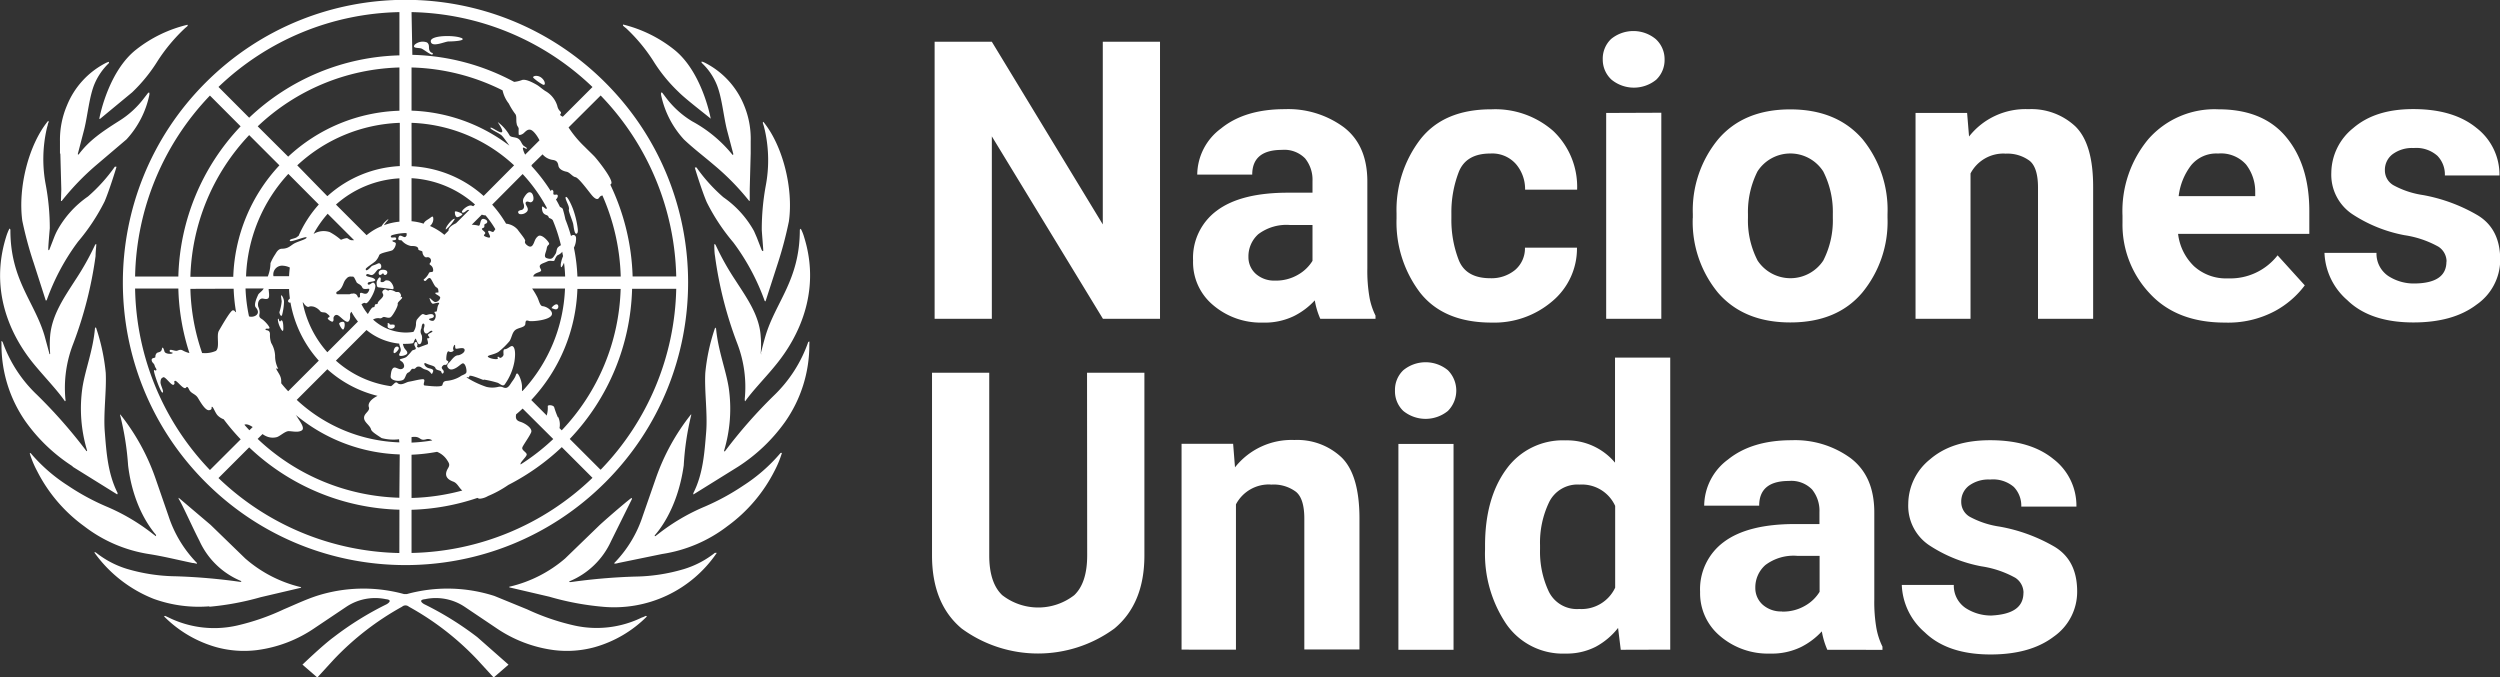 <svg xmlns="http://www.w3.org/2000/svg" viewBox="0 0 336.42 91.1"><rect x="0" y="0" width="336.42" height="91.1" fill="#333333" stroke="none"/><defs><clipPath id="A"><path d="M0 0h109.1v91.1H0z" fill="none"/></clipPath></defs><g clip-path="url(#A)"><g clip-path="url(#A)" fill="#fff"><path d="M86.45 83.06a13.85 13.85 0 0 1-9.26 1.09A31.06 31.06 0 0 1 70.94 82l-4.4-1.8a20.63 20.63 0 0 0-11.78-.26h-.4a20.63 20.63 0 0 0-11.78.26c-1.5.5-2.94 1.18-4.4 1.8a31.06 31.06 0 0 1-6.25 2.17 13.89 13.89 0 0 1-9.27-1.09l-.43-.2a.2.2 0 0 0-.15.07 16.05 16.05 0 0 0 7 4.13 14.09 14.09 0 0 0 5.52.4 17.75 17.75 0 0 0 7.79-3l4.25-2.85a7 7 0 0 1 5.29-1c1 .1.25.6.1.68a42.23 42.23 0 0 0-7.13 4.43c-1.5 1.1-4.2 3.7-4.2 3.7l2 1.73 2.2-2.4a37.8 37.8 0 0 1 9.21-7.13.69.69 0 0 1 .91 0 37.8 37.8 0 0 1 9.21 7.13l2.2 2.4 2-1.73-4.2-3.7a42.63 42.63 0 0 0-7.13-4.43c-.16-.08-.93-.57.1-.68a7 7 0 0 1 5.29 1l4.24 2.85a17.83 17.83 0 0 0 7.8 3 14.09 14.09 0 0 0 5.52-.4 16.09 16.09 0 0 0 7-4.12s-.1-.1-.15-.08l-.44.2m9.76-8.7A12.63 12.63 0 0 1 92 76.59a24.07 24.07 0 0 1-6.59 1 79.4 79.4 0 0 0-8.59.74c-.17 0-.26 0-.2-.1a10.58 10.58 0 0 0 5.61-5.41l2.8-5.65A.27.27 0 0 0 85 67c-.2.07-3 2.46-4.3 3.65l-4.67 4.52a17.55 17.55 0 0 1-7.34 3.75h-.1a.26.26 0 0 0-.06.12l5.4 1.26A37.12 37.12 0 0 0 81 81.64a16.69 16.69 0 0 0 15.45-7.23.23.23 0 0 0-.2 0M105 61a22.51 22.51 0 0 1-5 4.36 31.49 31.49 0 0 1-5.13 2.8 27.18 27.18 0 0 0-6.31 3.71l-.37.28c-.07 0-.13 0-.06-.13s3-3.1 3.88-9.4a37.08 37.08 0 0 1 .99-6.7.2.2 0 0 0 0-.17 29.29 29.29 0 0 0-4.75 8.63l-1.76 5.06a16.22 16.22 0 0 1-3.65 6.14l-.16.16a.39.39 0 0 0 0 .11c.25 0 .42-.06.58-.1l5.84-1.2a19.13 19.13 0 0 0 8.78-3.74 20.85 20.85 0 0 0 6.34-7.43 13.92 13.92 0 0 0 1-2.42.2.2 0 0 0-.18 0M108.77 46a18.34 18.34 0 0 1-4.58 7.18 65.52 65.52 0 0 0-6.63 7.54c0 .07-.16 0-.12-.08a19.57 19.57 0 0 0 .62-8.48c-.38-2.4-1.43-5-1.7-7.94 0 0-.08-.13-.12-.13a2.42 2.42 0 0 0-.1.28 26.32 26.32 0 0 0-1.23 5.82c-.13 2.4.32 5.46.12 7.92-.23 2.84-.42 5.65-1.72 8.23a.38.38 0 0 0 0 .2l6-3.73a23.07 23.07 0 0 0 6.31-6 18 18 0 0 0 3.29-10.49 1.68 1.68 0 0 0 0-.38s-.14.07-.14.1"/><path d="M102.45 47.6a.08.08 0 0 1 0 .06.1.1 0 0 1-.09-.07 13 13 0 0 0 0-2.41c-.2-2.8-1.9-5.14-3.4-7.47a35.66 35.66 0 0 1-2.68-4.79s-.12-.08-.16-.07c0 .25 0 1.08.1 1.62a52.49 52.49 0 0 0 3 11.77 16.31 16.31 0 0 1 1 7.44c0 .22 0 .25.06.32.9-1.3 2.67-3.14 3.76-4.46s7.1-8.2 4.18-17.6a6 6 0 0 0-.46-1.16s-.12.1-.13.14c0 6.78-3.26 9.7-4.63 14.32-.26.88-.46 1.7-.64 2.38m.12-14.02l-.64-1.65-.37-.85a13.5 13.5 0 0 0-4.13-4.56 22.29 22.29 0 0 1-3.61-4 .24.24 0 0 0-.15 0h-.08c.06.28 1 3.27 1.6 4.66a27.07 27.07 0 0 0 3.58 5.42l.28.38a30.09 30.09 0 0 1 3.93 7.46c0 .06.13.1.13.08l1.67-5.17a52.55 52.55 0 0 0 1.47-5.58c.63-4.46-.84-10.24-3.44-13.4a.21.21 0 0 0-.07.16l.13.4.15.6a18.46 18.46 0 0 1 .12 7.42 32.62 32.62 0 0 0-.54 5.9c0 .33.22 2.77.2 2.87s-.14 0-.15 0M94.47 8.5a8.3 8.3 0 0 1 1.94 2.79c.72 1.68.93 4.2 1.4 6.13l.87 3.3c0 .12-.1.17-.15.06a18 18 0 0 0-5.38-4.45 12.51 12.51 0 0 1-3.5-3.15l-.53-.7s-.13-.06-.16 0a1.46 1.46 0 0 0 0 .29 12.63 12.63 0 0 0 3.08 6c1.26 1.2 2.68 2.27 4 3.4a33.36 33.36 0 0 1 4.75 4.84s.1.07.1 0v-1.57l.13-4.8V19a11.75 11.75 0 0 0-.88-4.8 11.11 11.11 0 0 0-5.25-5.74 2.14 2.14 0 0 0-.47-.18.37.37 0 0 0 0 .18M84.2 3.75a23 23 0 0 1 3.67 4.38 21.21 21.21 0 0 0 3.47 4.27c.93.94 3.63 3 4.3 3.57-.14-.78-1.37-6.48-4.93-9.3a17.88 17.88 0 0 0-6.86-3.37.22.22 0 0 0 0 .17l.33.28m-56.03 77.9a37.22 37.22 0 0 0 6.94-1.29l5.38-1.26h.06a.57.57 0 0 0-.07-.12h-.1A17.55 17.55 0 0 1 33 75.15l-4.66-4.52-4.3-3.65v.15c.4.55 1.9 3.92 2.8 5.65a10.58 10.58 0 0 0 5.61 5.41c.06.06 0 .14-.2.1a79.4 79.4 0 0 0-8.59-.74 24.12 24.12 0 0 1-6.59-1 12.63 12.63 0 0 1-4.18-2.21.23.23 0 0 0-.2 0 17.89 17.89 0 0 0 8 6.25 17.81 17.81 0 0 0 7.5 1m-2.27-5.83c.17 0 .33.06.58.1a.27.27 0 0 0 0-.11l-.16-.16a16.24 16.24 0 0 1-3.66-6.14l-1.75-5.06a29.17 29.17 0 0 0-4.75-8.63.23.23 0 0 0 0 .17 38 38 0 0 1 1.06 6.71C18 68.94 21 71.92 21 72s0 .18-.06.13l-.37-.28a27.11 27.11 0 0 0-6.3-3.71 31.18 31.18 0 0 1-5.14-2.8 22.28 22.28 0 0 1-5-4.36A.2.2 0 0 0 4 61a13.15 13.15 0 0 0 1 2.4 20.78 20.78 0 0 0 6.35 7.43 19.09 19.09 0 0 0 8.77 3.74c2 .32 3.9.8 5.84 1.2M9.77 62.8l6 3.73s.08-.13.05-.2c-1.3-2.58-1.5-5.4-1.72-8.23-.2-2.46.25-5.53.13-7.92A26.91 26.91 0 0 0 13 44.32a2.42 2.42 0 0 0-.1-.28.52.52 0 0 0-.12.13c-.01.04 0 0 0 0-.25 2.93-1.3 5.55-1.68 7.94a19.57 19.57 0 0 0 .61 8.48c.05.12-.07.15-.1.08a67.49 67.49 0 0 0-6.63-7.54A18.11 18.11 0 0 1 .35 46s-.12-.1-.15-.1 0 .25 0 .38a18 18 0 0 0 3.26 10.47 23.07 23.07 0 0 0 6.31 6M8.74 54c.1-.07.1-.1.06-.32a16.32 16.32 0 0 1 1.06-7.44 53.58 53.58 0 0 0 3-11.77c0-.54.1-1.37.1-1.62a.26.26 0 0 0-.15.07 36.84 36.84 0 0 1-2.69 4.79C8.65 40 7 42.36 6.75 45.17a14 14 0 0 0 0 2.41s0 .1-.1.07a.08.08 0 0 1 0-.06L6 45.2c-1.36-4.63-4.63-7.54-4.6-14.3 0 0-.08-.14-.13-.14a6.72 6.72 0 0 0-.46 1.16C-2.1 41.34 3.8 48.1 5 49.52S7.84 52.68 8.74 54M4.5 35.27l1.66 5.17s.12 0 .14-.08a30 30 0 0 1 3.92-7.46l.28-.38a27.07 27.07 0 0 0 3.58-5.42c.6-1.4 1.53-4.38 1.6-4.66h-.07a.21.21 0 0 0-.16 0 22.29 22.29 0 0 1-3.61 4 13.37 13.37 0 0 0-4.18 4.66 9.07 9.07 0 0 0-.38.85l-.64 1.65c-.01.01-.1.15-.14 0s.17-2.54.2-2.87a31.76 31.76 0 0 0-.55-5.9 18.46 18.46 0 0 1 .12-7.42 5.69 5.69 0 0 1 .16-.59c0-.15.07-.26.12-.4a.21.21 0 0 0-.07-.16C3.86 19.45 2.4 25.23 3 29.7a50.2 50.2 0 0 0 1.5 5.58m3.62-14.6l.13 4.8-.05 1.57h.1a34.52 34.52 0 0 1 4.72-4.89l4-3.4a12.63 12.63 0 0 0 3.08-6 1.46 1.46 0 0 0 0-.29h-.15l-.54.7A12.37 12.37 0 0 1 16 16.29c-2.37 1.5-4 2.63-5.38 4.45-.06.1-.18.06-.14-.06l.86-3.3c.47-1.92.68-4.45 1.4-6.13a8.45 8.45 0 0 1 1.91-2.75.27.27 0 0 0 0-.18 2.07 2.07 0 0 0-.46.18A11.09 11.09 0 0 0 9 14.22 11.75 11.75 0 0 0 8.07 19v1.65M13.4 16h.06l4.32-3.57a21.51 21.51 0 0 0 3.46-4.27 23.38 23.38 0 0 1 3.67-4.38l.33-.28a.27.27 0 0 0 0-.17 17.81 17.81 0 0 0-6.94 3.36c-3.57 2.82-4.8 8.52-4.94 9.3M53.6 47.05c.28-.42-.42-.68-.6.05s.32.37.6-.05m7.6-17.6c-.27-.14-1.38 1.22-1.2 1.44a5.08 5.08 0 0 0 1.21-1.44m.23-.24c.17.1.9-.3.77-.42s-1-.5-1-.27c0 .4.1.6.26.7m13.4 12.4c.37-.08.33-.7 0-.67s-.73.52-.62.53.44.2.64.14M70 28.32c-.3 0-.38.33-.1.48a1.07 1.07 0 0 0 .74-.11c.2-.12.43-.28.38-.6s-.45-.7-.23-.9.5.13.73 0 .27-.28.27-.52-.12-.8-.52-.8-.8.8-.83.84a.92.92 0 0 0 0 .67c.18.4.1.9-.45.9"/><path d="M76.56 28.37c0 .2.52 1.46.58 1.8s.16 1.38.44 1.28.16-.7.12-1a12.22 12.22 0 0 0-.53-2.15c-.14-.44-.75-1.85-1-1.8s.3 1 .37 1.35 0 .3 0 .47M73.1 11.4c.32.13.32-.48-.23-.93s-1.28-.23-1.1 0a6.41 6.41 0 0 0 1.32.94m-15-4.3c-.65-.42-.1-1-.63-1.4a1.64 1.64 0 0 0-1.64.29c-.45.57.57.38.93.55s1.3.93 1.44.78 0-.2-.1-.26m3.98-1.96c-.88-.4-4.2-.4-4.1.47s1.92 0 2.4 0 2.5-.08 1.72-.48M53 43.7c-.16-.08-.53.07-.58-.1s-.33-.13-.26 0-.08.3.06.5a.66.66 0 0 0 .82 0 .31.31 0 0 0 0-.42M51.12 37c.27 0 .26-.2.42-.2s0 .2.3.2.56-.7-.32-.7c-.72 0-.63.7-.4.7m1.14.76c-.54-.14-.43.17-.77.2-.56.06-.06-.4-.34-.63-.12-.1-.44.38-.47.68 0 .15 0 .63.22.65l1.9.25c.4.1 0-1-.53-1.16m-6.12 6.6c.17 0 .3-.6.2-.9s-.65-.07-.7.06.34.83.5.83m-8.02-.04c0-.25 0-1-.17-1.15s-.16.13-.3.1-.1-.36-.22-.36 0 .6.18 1 .47.92.5.45m-.18-1.88a8 8 0 0 0 .28-1.82c0-.48-.3-.93-.37-.9s0 .33.06.8A6.63 6.63 0 0 1 37.6 42c0 .2.2.7.34.42"/><path d="M27.67 64.9c14.85 14.854 38.93 14.856 53.785.005s14.856-38.93.005-53.785-38.93-14.856-53.785-.005S12.82 50.056 27.67 64.9m-9.5-26.07H24a30.44 30.44 0 0 0 1.49 8.68 3.39 3.39 0 0 1-.92-.36c-.37-.2-.66.07-.82.06-.38 0-.92-.3-.92 0s.43.14.4.3-1 .17-1.1-.22-.27-.75-.35-.3-.5.37-.68.52a.68.68 0 0 0-.19.52c0 .2-.53.06-.5.43s.32.4.4.73.36.53.2.64-.14-.12-.28 0 .92 3.14 1.15 3-.3-1-.28-1.4.08-.53.37-.66 1.12 1.2 1.4 1-.08-.42.18-.52 1.2 1.34 1.5.9c.17-.27.35.18.43.33.27.5.82.52 1.15 1.06s1 1.74 1.52 1.66.22-.46.38-.46.36.65.7 1.1a2.15 2.15 0 0 0 .87.58 29.43 29.43 0 0 0 2.29 2.7l-4.14 4.13a36.13 36.13 0 0 1-10.07-24.4m33.13-8.4l-.44.2a7.82 7.82 0 0 0-1.54 1l-4.12-4.12A14 14 0 0 1 53.75 24v5.83a8.25 8.25 0 0 0-2.09.48c.22-.37.64-.75.6-.8s-.67.46-.95 1m-3.1 9.5a.19.19 0 0 0 0 .08.37.37 0 0 0 0 .11 1.2 1.2 0 0 0-.17-.47.55.55 0 0 0-.3-.21.49.49 0 0 0-.32 0h-.18l-.2.08h-1.43c-.2 0-.33 0-.34-.1-.1-.44.46-.06.93-1.3a5.2 5.2 0 0 1 .18-.4l.1-.15.1-.12.1-.1a.66.66 0 0 1 .6-.21h.25l.15.15.33.66a1.77 1.77 0 0 0 .24.17 1.27 1.27 0 0 1 .41.32l.07.12a.31.31 0 0 0 .05.1.37.37 0 0 0 .23.14h.1a.64.64 0 0 0 .2 0h.1c.16-.06.25 0 .28 0a.19.19 0 0 1 0 .08.41.41 0 0 1-.06.19.74.74 0 0 1-.13.21.38.38 0 0 1-.35.17c-.18 0-.36-.1-.5-.12a.21.21 0 0 0-.21.07V40m-11 9.63a3.69 3.69 0 0 1-.42-1.77 3.67 3.67 0 0 0-.52-1.7 3 3 0 0 1-.17-1.16c0-.73-.6-.46-.6-.67s.45 0 .53-.17-.64-1-1.06-1.25-.3-.48-.26-.77a1.7 1.7 0 0 0-.17-.83c-.14-.43 0-1.07.5-1.14.2 0 .55.15.8 0s.1-.85.08-1.28h2.75a12 12 0 0 0 .11 1.28c-.18.14-.3.3-.22.43a.24.24 0 0 0 .3.11 15.77 15.77 0 0 0 3.81 7.82l-4.12 4.12c-.33-.35-.64-.7-.94-1.08a2 2 0 0 0 0-.34c0-.65-.45-1.1-.7-1.65m-3.63-7a21.48 21.48 0 0 1-.47-3.76h2.44c-.15.34-.66.63-.75.86s-.65 1.32-.3 1.7c.8.93-.32 1.4-.9 1.2m.5 14.86l-.47.46a23.52 23.52 0 0 1-.67-.74c.25-.14.65 0 1.1.3m6.2-25.72a.92.92 0 0 0-.19.13c-.3.28-1.06.25-1 .53s2.17-.66 2.25-.45-.94.47-1.53.75-.83.76-1.77.77c-.45 0-.7.38-.9.73a6.7 6.7 0 0 0-.65 1.21 5.15 5.15 0 0 1-.36 1.79h-2.93A21.47 21.47 0 0 1 38.8 23.4l4.1 4.12a15.74 15.74 0 0 0-2.71 4.2m3.86-3l3.6 3.6a2.49 2.49 0 0 1-.37 0c-.36-.05-.42-.3-.67-.27-.6.1-.66.27-.78.18a8.21 8.21 0 0 0-1.46-1 2.6 2.6 0 0 0-2 .15.7.7 0 0 1-.17.09 14.54 14.54 0 0 1 1.89-2.7M39 36c-.05.4-.08.78-.1 1.17h-2.1a1.18 1.18 0 0 1 .16-.87 1.19 1.19 0 0 1 1.16-.54A2.47 2.47 0 0 1 39 36m1.76 4.67L41 41c.15.15.38.38.6.27s.67 0 .75.05a1.83 1.83 0 0 1 .73.54c.2.27.6.08.87.3s.6.43.25.57.4.58.52.56.2-.16.15-.47c0-.12.16-.54.54-.42s1.17 1.18 1.5.84.14-.88.23-1.06a.9.9 0 0 1 .15-.23 8.42 8.42 0 0 0 .88 1.32l-4.12 4.13a14.07 14.07 0 0 1-3.31-6.67m3.3-14.34L40 22.25a21.36 21.36 0 0 1 13.8-5.72v5.82a15.66 15.66 0 0 0-9.69 4m-5.3-5.24L34.68 17a28.87 28.87 0 0 1 19.07-7.92v5.82a23 23 0 0 0-15 6.21m-1.15 1.14a23.06 23.06 0 0 0-6.21 15h-5.77a28.92 28.92 0 0 1 7.91-19.07zm-6.16 16.6a23.37 23.37 0 0 0 .33 3.16c-.15 0-.14-.26-.44-.25s-1.44 2-1.88 2.76c-.36.66.17 2.25-.4 2.7a3.62 3.62 0 0 1-1.75.29h-.1a28.49 28.49 0 0 1-1.58-8.64zm22.3 35.57A36.13 36.13 0 0 1 29.4 64.33l4.13-4.13a30.47 30.47 0 0 0 20.22 8.39zm0-7.44a28.88 28.88 0 0 1-19.07-7.92l.66-.65a2.29 2.29 0 0 0 .47.28 2.11 2.11 0 0 0 1.38.15c.43-.07 1.16-.82 1.66-.82s1.28.22 1.77-.1-.34-1.32-.6-1.78a2.58 2.58 0 0 0-.22-.31 23 23 0 0 0 14 5.32zm0-7.45a21.34 21.34 0 0 1-13.81-5.72l4.12-4.12a15.68 15.68 0 0 0 6.76 3.58c-.87.43-1.35 1-1.17 1.53s-.65.8-.65 1.42.8 1 .94 1.56c.08.33.8.75 1.42 1.17a6.15 6.15 0 0 0 2.35.16zm-.25-8c-.3-.24-.47.2-.87.44a14 14 0 0 1-7.42-3.44l4.12-4.12a8.18 8.18 0 0 0 4.41 1.83c0 .24.15.44.2.78s-.3.6-.2.8 1 0 1.07-.27-.26-.47-.42-.77a2.77 2.77 0 0 1-.17-.51h.35a6.84 6.84 0 0 0 .91-.06.26.26 0 0 0 .21-.18 1.18 1.18 0 0 1 .12-.28 1.14 1.14 0 0 1 .09-.16v-.05l.08.08c.13.23.26.8.55.68s.35-1 .2-1.25a.88.88 0 0 1 0-.89c0-.12.07-.73.3-.6s0 .6 0 .75c0 .3.16.7.52.53.15-.07.42-.44.62-.3s-.52.32-.56.5.27.32.16.43-.18 0-.26.07.25.72 0 .8-.9.32-1.08.4-.37-.1-.27-.22-.04-.5-.17-.5-.2.12-.23.3.23.45.2.6-.34.15-.5.27a7.56 7.56 0 0 1-.77.85c-.3.2-.87.25-.88.36s.3.25.37.34c.24.28.35.72-.06.9s-.86-.32-1.14-.15-.35.6-.4 1.16 1.1.75 1.65.48c.37-.18.35-.85.72-1s.35-.57.68-.5.3-.3.7-.3.43.27.94.4c.8.22.77.83.93.48s.23-.5-.44-.65-.86-.9-.4-.65c.62.3 1.13.28 1.25.63s.74.24.8.54c.1.45.48 0 .23-.28s-.24-.4 0-.62.32.1.6-.28-.14-.3-.17-.5.05-1.3.36-1.1.75-.1.6-.23.08-.7.18-.66 0 .38.12.5 1.12-.3 1.2.15-.72.75-.87.75c-.38 0-.7.38-1 .75s-.64.53-.38.9.6.3 1 .1.72-.54.93-.64c.44-.2.67 1 .54 1.24s-.6.32-.8.5a4.25 4.25 0 0 1-1.91.6c-.38.08-.4.23-.5.56s-1.9.1-2.35.06.28-.9-.33-.85-1.22.24-1.84.34c-.4.07-1 .57-1.5.2m5.32 9.24a2.89 2.89 0 0 1 1.3 1.05c.33.5.44.68.16 1.15-.52.86-.26 1.45.7 1.8.56.2.76.82 1.22 1.2a29 29 0 0 1-6.83 1v-5.82a24.3 24.3 0 0 0 3.44-.39m-3.44-1.24v-.74c1.3-.2 1 .56 1.94.3a.91.91 0 0 1 .85.15 23.12 23.12 0 0 1-2.79.29m0 14.9V68.6A30.3 30.3 0 0 0 64.25 67a.57.57 0 0 0 .33.11 2.65 2.65 0 0 0 1.09-.36 14.6 14.6 0 0 0 2.73-1.49 31.17 31.17 0 0 0 7.2-5.09l4.13 4.13a36.13 36.13 0 0 1-24.35 10.11m16.2-52.24l1.43-1.4a2.21 2.21 0 0 0 1.37.75c.5.07.68.28.76.77s.64.73 1.1.82.78.66 1.2.73 1.67 1.78 2.16 2.38c.26.32.73.8 1 .42s.35-.26.46-.35a29 29 0 0 1 2.47 10.92H77.7a23.65 23.65 0 0 0-.47-3.88 2.66 2.66 0 0 0 .29-1.27c0-.43-.38-.57-.68-.3a21.24 21.24 0 0 0-.76-2.25 12.73 12.73 0 0 0-.33-1.32c0-.14-.2-.25-.4-.35-.17-.35-.35-.7-.54-1 .3-.25.37-.72 0-.65-.6.1-.2-.32-.4-.55s-.2 0-.3.07a22.71 22.71 0 0 0-2.58-3.36c0 0 0 0 0-.06a.11.11 0 0 0 0-.08m3.54 33.94a11.76 11.76 0 0 1-.48-1.3c-.06-.36-.86-.4-.88-.2a3.46 3.46 0 0 1-.12 1.18v.1l-2.1-2.1a23 23 0 0 0 6.21-14.95h5.82a28.83 28.83 0 0 1-7.93 19.03l-.3-.3a2.4 2.4 0 0 0-.17-1.48m-4.8 4c.3-.55.9-1.37 1.15-1.93s-.82-1.25-1.45-1.44-.64-.55-.57-1a16.33 16.33 0 0 0 .88-.78l4.12 4.1a29.06 29.06 0 0 1-4.39 3.42c-.14-.22.64-.88.8-1.25s-.8-.65-.54-1.1m2.48-23.9c-.5-.7.2-.75.88-1.08.4-.18.86.07.94-.14s.25-.6.44-.7a1.44 1.44 0 0 0 .61-.46c0 .2.07.4.1.6a4.24 4.24 0 0 0-.31 1.1c0 .3 0 .7.34 0 0-.06.07-.12.1-.2.08.6.13 1.22.15 1.84h-4.28a.43.43 0 0 1 0-.07c.22-.57 1.3-.45 1-.9M73.6 28a.86.86 0 0 1-.07.1c-.13.1-.63-.66-.6-.1s.2.8.6.94.2.34.46.43a.88.88 0 0 1 .39.25A21.1 21.1 0 0 1 75.48 33a1.51 1.51 0 0 0-.43.32c-.18.24-.14.62-.3.86-.35.52-.44.8-1.18.56-.5-.17-.07-.8 0-1.3s.33-.44.33-.65-1-1.4-1.5-1-.44.85-.75 1.24c-.16.2-.38.22-.68 0s-.38-.4-.3-.6-.74-1.13-1-1.52a2.39 2.39 0 0 0-1.57-.81 15.28 15.28 0 0 0-1.87-2.56l4.1-4.12A21.75 21.75 0 0 1 73.6 28m-6.94 2.84l-.23.32c-.12.2-.57-.23-.72-.07s.7 1.1-.13.84-.28-.34-.28-.57-.74-.53-.32-.67 0-.46.36-.58.32-.54-.25-.65-.37 1.06-.73.9a4.38 4.38 0 0 0-.88-.12l1.36-1.36a1.24 1.24 0 0 0 .5.1 13.59 13.59 0 0 1 1.32 1.86m-1.54 20.24a13.5 13.5 0 0 1 1.88.44c.4.2.72.6 1 .1a7.56 7.56 0 0 0 1.23-3c.23-1.5-.07-2-.3-2.05s-.6.4-1 .43c-.24 0-.18.44-.17.7s-.43.57-.54.42-.36-.17-.23.07-.8.14-1.2-.08c-.57-.3.67-.32 1.32-.78a10.4 10.4 0 0 0 1.46-1.43c.3-.46.33-1.12.76-1.48s1.35-.32 1.37-.86.22-.45.52-.36 3.1-.1 3.06-1c0-.42-.64-.92-1.25-1-.37 0-.5-.76-.73-1.22a9.9 9.9 0 0 0-.69-1.15h4.42a21.44 21.44 0 0 1-5.73 13.8l-.06-.06v-.37c.07-.8-.5-2.1-.7-1.93s0 .24-.63 1.08c-.23.32-.47.84-.86.85s-.43-.25-1-.14a3.34 3.34 0 0 1-1.6 0 12.39 12.39 0 0 1-2.67-1.27c.1-.1.38.13.37-.16s1.6.4 1.9.5M80.8 63.2l-4.13-4.13a30.44 30.44 0 0 0 8.39-20.21H91a36.09 36.09 0 0 1-10.13 24.31M91 37.2h-5.87a30.62 30.62 0 0 0-3-12.35l.1-.1c.45-.43-1.9-3.35-2.26-3.72s-.84-.82-1.27-1.26a14.57 14.57 0 0 1-2.19-2.62l4.32-4.3A36.17 36.17 0 0 1 91 37.21M55.38 1.63a36.18 36.18 0 0 1 24.35 10.08l-4 4c-.25-.15-.44-.2-.3-.38.25-.33-.27-.28-.44-1.1a3.44 3.44 0 0 0-1.5-1.92c-.5-.28-.84-.66-1.3-.92s-1.5-.83-2-.6a4.35 4.35 0 0 1-1 .23 30.38 30.38 0 0 0-13.7-3.64zm0 7.45a28.93 28.93 0 0 1 12.25 3.08 4.37 4.37 0 0 0 .84 1.78 8.89 8.89 0 0 0 .83 1.35c.3.33.1.9.24 1.4 0 .22.23.4.26.62a6.62 6.62 0 0 0 0 .77c0 .15.4.08.66-.15s.52-.56.92-.47.94.85 1.22 1.42l-1.93 1.93c-.23-.44-.36-.85-.28-.93s.3.12.4.13c.4 0-.28-.34-.33-.4-.3-.27-.34-.7-.72-.95s-1-.14-1.17-.45A5.82 5.82 0 0 0 67 16.44c-.06 0 .8 1.13.54 1.34S66.1 17 66 17.2s1.2.7 1.55 1.07c.2.2.62.78 1 1.33a23 23 0 0 0-13.17-4.71zm0 7.45a21.36 21.36 0 0 1 13.8 5.72l-4.1 4.12a15.66 15.66 0 0 0-9.69-4zm0 7.45a14 14 0 0 1 8.54 3.54l-.24.23-.2-.08c-.48-.18-1.55.76-1.28.92s.58-.37.83-.34h.13l-1.8 1.8c-.53.23-1 .6-1 .93a.13.13 0 0 0 0 .06l-.56.56-.33-.26a8.32 8.32 0 0 0-1.61-.93 1.24 1.24 0 0 0 .45-.88c0-.62-.2-.36-.53-.13s-.64.36-.77.7a7.61 7.61 0 0 0-1.63-.33zm-.7 7.42a.35.35 0 0 1-.13.48c-.22.17-.75-.5-.92.06s.36.3.44.44a2.18 2.18 0 0 0 1.22.72c.4 0 1 0 1 .44 0 .2.55.17.56.37 0 .35.3.77.55.72a.46.46 0 0 1 .48.75c-.27.32.3.2.4.85s-.47.15-.6.6a2.45 2.45 0 0 1-.63.75c-.12.1.1.3.24.2s.33-.42.56-.36.56 1.1.88 1.25.24.5.28.63-.48 0-.43.17.66.34.66.6a.73.73 0 0 1-.66.58c-.26 0-.8-.68-.78-.53s.23.8.5.75 1-.3.74.07-.17 1-.36 1-.32 0-.1.28a.86.86 0 0 1-.17.88c-.17.18-.65 0-.67-.14s.64-.1.64-.4-.34-.37-.87-.2c-.27.1-.4-.08-.6-.1s-.75.66-.84.8a1.51 1.51 0 0 0-.09.6 2 2 0 0 1-.35 1 6.15 6.15 0 0 1-1.06.09A6.61 6.61 0 0 1 50.2 43a1.35 1.35 0 0 1 .82-.18c.33.08.37-.1.58-.16s.7.25 1 0 1-1.5.92-1.76.73-.75.58-.9-.18.06-.22 0 .22-.1 0-.48-.5-.15-.65-.25c-.34-.22-.8-.32-.9-.2s-.4-.17-.52-.13a.52.52 0 0 0-.34.27c-.1.17.14.36.1.56-.07.37-.7.73-.73 1s-.27.06-.37.24 0 .33-.23.33-.5.54-.74.92a6.72 6.72 0 0 1-.86-1.33c.18-.08.37-.25.55-.13.34.22 1.5-1.88 1.3-2.46s-.5-.17-.75-.06-.35-.16-.16-.28 1.4-.1.7-.54c-.27-.18-1.13-.22-1-.47s.45 0 .58 0c.52.18.8-.76 1.13-.78.53 0 .34-1-.16-.74s-.7.2-.93.46-.7.68-.68.27c0-.17 1.12-.84 1.35-1.1a2.32 2.32 0 0 0 .46-.77c.14-.32 1.53-.5 1.8-.67a1.33 1.33 0 0 0 .44-.85c0-.27-.4-.2-.46-.38s.54 0 .5-.33-.55 0-.7-.2c-.05-.07 0-.15.1-.24a6.81 6.81 0 0 1 2-.3h.13M53.75 1.63v5.82a30.51 30.51 0 0 0-20.22 8.39L29.4 11.7A36.18 36.18 0 0 1 53.75 1.63m-25.5 11.23L32.38 17A30.44 30.44 0 0 0 24 37.21h-5.82a36.17 36.17 0 0 1 10.07-24.35"/></g></g><path d="M156.1 5.62V42.9h-7.68l-14.95-24.55V42.9h-7.7V5.62h7.7L148.4 30.2V5.62zm21.57 37.28a10.2 10.2 0 0 1-.74-2.48 9.72 9.72 0 0 1-2.8 2.11 9 9 0 0 1-4.19.88 9.88 9.88 0 0 1-6.68-2.34 7.5 7.5 0 0 1-2.71-6 7.89 7.89 0 0 1 3.22-6.74c2.15-1.6 5.34-2.4 9.55-2.4h3.3v-1.56a4.55 4.55 0 0 0-1-3.06 3.91 3.91 0 0 0-3.11-1.14q-4 0-4 3.33h-7.4a7.8 7.8 0 0 1 3.2-6.21q3.2-2.6 8.58-2.6a12.62 12.62 0 0 1 7.94 2.43q3.17 2.43 3.17 7.3v11.72a20.8 20.8 0 0 0 .28 3.82 9.13 9.13 0 0 0 .82 2.51v.43zm-6.12-5.14a5.89 5.89 0 0 0 3.19-.83 5.41 5.41 0 0 0 1.88-1.83v-4.82h-3a6.29 6.29 0 0 0-4.3 1.24 4 4 0 0 0-1.32 3.06 3 3 0 0 0 1 2.28 3.71 3.71 0 0 0 2.55.9zm29-.32a5 5 0 0 0 3.33-1.11 3.82 3.82 0 0 0 1.33-3h7a9.25 9.25 0 0 1-3.36 7.24 12 12 0 0 1-8.13 2.84q-6.42 0-9.6-4a15.65 15.65 0 0 1-3.19-10v-.7a15.62 15.62 0 0 1 3.18-9.93q3.17-4.08 9.6-4.07a11.82 11.82 0 0 1 8.29 2.9 10.36 10.36 0 0 1 3.23 7.91h-7a5.19 5.19 0 0 0-1.23-3.44 4.25 4.25 0 0 0-3.45-1.42q-3.25 0-4.24 2.47a15.06 15.06 0 0 0-1 5.57v.7a14.93 14.93 0 0 0 1 5.62q.98 2.42 4.25 2.42zM215.68 8a3.65 3.65 0 0 1 1.12-2.75 4.73 4.73 0 0 1 6 0A3.66 3.66 0 0 1 224 8a3.66 3.66 0 0 1-1.13 2.73 4.76 4.76 0 0 1-6 0A3.65 3.65 0 0 1 215.68 8zm7.88 7.17V42.9h-7.42V15.2zm4.24 14.16v-.54a15 15 0 0 1 3.43-10.07q3.43-4 9.68-4 6.25 0 9.72 4A15.05 15.05 0 0 1 254 28.79v.54a15 15 0 0 1-3.41 10.06q-3.4 4-9.67 4-6.26 0-9.73-4a15 15 0 0 1-3.4-10.06zm7.42-.54v.54a11.73 11.73 0 0 0 1.3 5.74 5.3 5.3 0 0 0 8.83 0 11.85 11.85 0 0 0 1.29-5.74v-.54a12 12 0 0 0-1.29-5.72 5.26 5.26 0 0 0-8.85 0 12.1 12.1 0 0 0-1.28 5.72zm34.63-8.12a5 5 0 0 0-4.68 2.67V42.9h-7.4V15.2h6.94l.26 3.17a9.68 9.68 0 0 1 8-3.68 8.67 8.67 0 0 1 6.3 2.31q2.42 2.36 2.4 8.22V42.9h-7.42V25.23c0-1.77-.38-3-1.14-3.6a5 5 0 0 0-3.27-.95zm40.3 17.73a12.37 12.37 0 0 1-4 3.45 13.39 13.39 0 0 1-6.76 1.56q-6.48 0-10.1-3.92a13.5 13.5 0 0 1-3.67-9.48v-1a15.11 15.11 0 0 1 3.49-10.3 11.85 11.85 0 0 1 9.43-4q6 0 9.1 3.73 3.1 3.73 3.12 9.88v3.15H293.1a7.21 7.21 0 0 0 2.13 4.34 6.39 6.39 0 0 0 4.58 1.65 8.06 8.06 0 0 0 6.68-3.1zm-11.67-17.74a4.38 4.38 0 0 0-3.63 1.59 8.43 8.43 0 0 0-1.67 4.14h10.3v-.56a5.93 5.93 0 0 0-1.24-3.7 4.53 4.53 0 0 0-3.75-1.47zm30.75 14.54a2.39 2.39 0 0 0-1.09-2 13.42 13.42 0 0 0-4.57-1.55 19.22 19.22 0 0 1-7.05-2.85 6.38 6.38 0 0 1-2.8-5.55 7.8 7.8 0 0 1 2.93-6c2-1.72 4.65-2.57 8.1-2.57q5.4 0 8.5 2.53a7.94 7.94 0 0 1 3.1 6.4H329a3.6 3.6 0 0 0-1-2.64 4.27 4.27 0 0 0-3.19-1.05 4.4 4.4 0 0 0-2.88.86 2.64 2.64 0 0 0-1 2.14 2.3 2.3 0 0 0 1.14 2 11.91 11.91 0 0 0 4 1.33 22.45 22.45 0 0 1 7.38 2.74c2 1.23 3 3.2 3 6a7.36 7.36 0 0 1-3.18 6c-2.1 1.6-4.93 2.4-8.5 2.4q-5.82 0-8.9-3a8.85 8.85 0 0 1-3.07-6.36h7a3.62 3.62 0 0 0 1.6 3.12 6.3 6.3 0 0 0 3.47 1q4.35-.03 4.34-2.95zM146.28 50.16H154v24.58q0 6.5-4.05 9.85a17.4 17.4 0 0 1-20.53 0q-4-3.34-4-9.85V50.16h7.7v24.58c0 2.45.58 4.24 1.75 5.35a7.9 7.9 0 0 0 9.69 0c1.16-1.1 1.74-2.9 1.74-5.35zM171 65.2a5 5 0 0 0-4.68 2.67v19.55H159v-27.7h6.94l.25 3.17a9.69 9.69 0 0 1 8-3.68 8.68 8.68 0 0 1 6.35 2.35q2.4 2.36 2.4 8.22V87.4h-7.42V69.77c0-1.77-.38-3-1.14-3.6a5 5 0 0 0-3.39-.95zm16.72-12.63a3.65 3.65 0 0 1 1.12-2.75 4.73 4.73 0 0 1 6 0 3.89 3.89 0 0 1 0 5.48 4.76 4.76 0 0 1-6 0 3.65 3.65 0 0 1-1.12-2.73zm7.88 7.17v27.7h-7.42v-27.7zm22.5 27.7l-.36-2.94a9.62 9.62 0 0 1-3 2.53 8.56 8.56 0 0 1-4.06.92 9.25 9.25 0 0 1-8-4 16.91 16.91 0 0 1-2.84-10v-.54q0-6.33 2.84-10.24a9.36 9.36 0 0 1 8-3.91 8.41 8.41 0 0 1 6.65 3V48.12h7.43v39.3zm-10.86-13.5a12.57 12.57 0 0 0 1.18 5.67 4.21 4.21 0 0 0 4.1 2.34 5 5 0 0 0 4.83-2.87v-11a4.91 4.91 0 0 0-4.78-2.87 4.25 4.25 0 0 0-4.11 2.37 12.59 12.59 0 0 0-1.22 5.8zm38.66 13.5a10.67 10.67 0 0 1-.74-2.48 9.72 9.72 0 0 1-2.8 2.11 9 9 0 0 1-4.19.88 9.88 9.88 0 0 1-6.68-2.34 7.5 7.5 0 0 1-2.71-5.95 7.89 7.89 0 0 1 3.21-6.74c2.15-1.6 5.34-2.4 9.55-2.4h3.3v-1.6a4.55 4.55 0 0 0-1-3.06 3.91 3.91 0 0 0-3.11-1.14q-4 0-4 3.33h-7.4a7.8 7.8 0 0 1 3.2-6.21c2.14-1.73 5-2.6 8.58-2.6a12.67 12.67 0 0 1 7.95 2.43c2.1 1.62 3.16 4 3.16 7.3v11.72a20.8 20.8 0 0 0 .28 3.82 9.48 9.48 0 0 0 .82 2.51v.43zm-6.1-5.14a5.88 5.88 0 0 0 3.18-.83 5.41 5.41 0 0 0 1.88-1.83V74.8h-3a6.29 6.29 0 0 0-4.3 1.24 4 4 0 0 0-1.35 3.06 3 3 0 0 0 1 2.28 3.72 3.72 0 0 0 2.59.9zm32.5-2.54a2.42 2.42 0 0 0-1.09-2 13.5 13.5 0 0 0-4.57-1.55 19.22 19.22 0 0 1-7.05-2.85 6.38 6.38 0 0 1-2.8-5.55 7.76 7.76 0 0 1 2.93-6c2-1.72 4.65-2.57 8.1-2.57q5.4 0 8.5 2.53a7.91 7.91 0 0 1 3.1 6.4H272a3.64 3.64 0 0 0-1-2.64 4.3 4.3 0 0 0-3.2-1 4.4 4.4 0 0 0-2.88.86 2.66 2.66 0 0 0-1 2.14 2.29 2.29 0 0 0 1.13 2 12 12 0 0 0 4 1.33 22.45 22.45 0 0 1 7.47 2.74c2 1.23 3 3.2 3 6a7.36 7.36 0 0 1-3.15 6.07q-3.15 2.4-8.5 2.4-5.8 0-8.88-3a8.82 8.82 0 0 1-3.07-6.36h7a3.62 3.62 0 0 0 1.6 3.12 6.27 6.27 0 0 0 3.47 1c2.86-.15 4.3-1.12 4.3-3.07z" fill="#fff"/></svg>